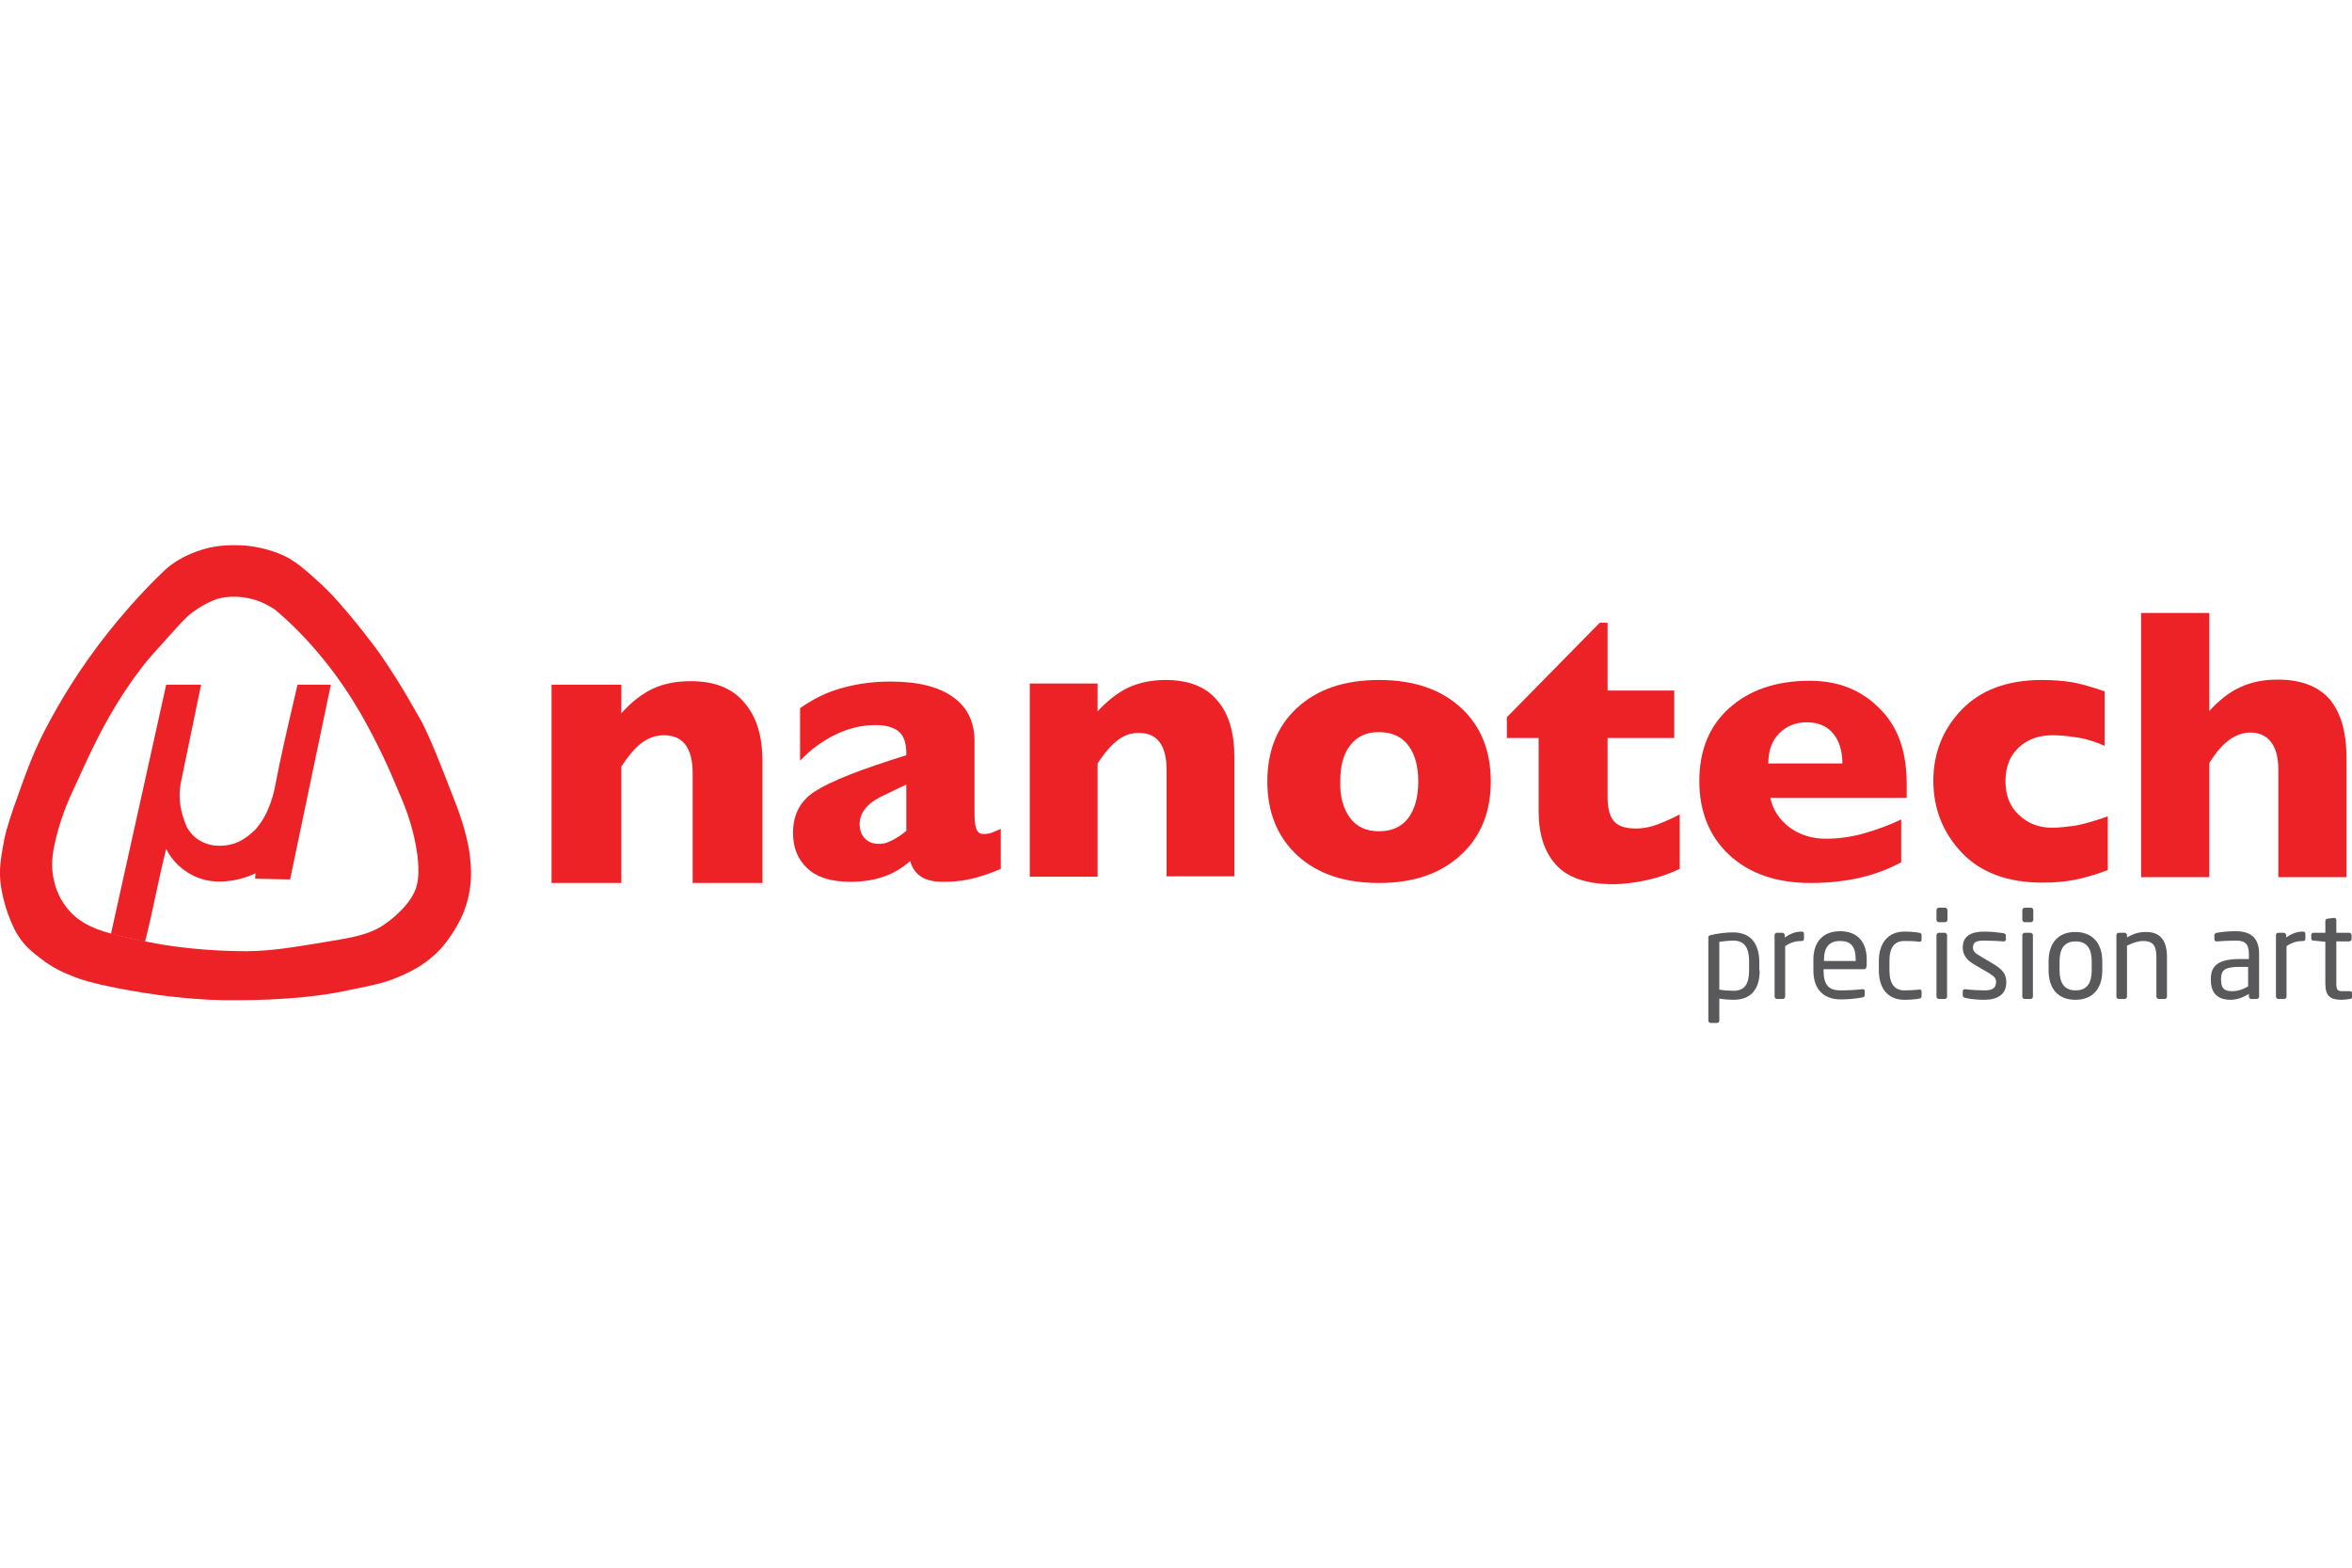 <?xml version="1.0" encoding="utf-8"?>
<!-- Generator: Adobe Illustrator 25.4.1, SVG Export Plug-In . SVG Version: 6.00 Build 0)  -->
<svg version="1.1" id="Layer_1" xmlns="http://www.w3.org/2000/svg" xmlns:xlink="http://www.w3.org/1999/xlink" x="0px" y="0px"
	 viewBox="0 0 600 400" style="enable-background:new 0 0 600 400;" xml:space="preserve">
<style type="text/css">
	.st0{fill:#EC2227;}
	.st1{fill:#59595B;}
</style>
<g>
	<path class="st0" d="M28.3,238.3l14.1-63.6h8.9c-1.6,7.9-3.3,15.8-4.9,23.7c-0.2,0.9-0.4,1.9-0.5,3c-0.4,4.2,0.9,7.6,1.8,9.7
		c0.4,0.7,1.4,2.3,3.3,3.4c2.1,1.2,4.1,1.3,4.9,1.3c1.2,0,3.4-0.1,5.7-1.4c0.7-0.4,2-1.2,3.5-2.7c3.8-4.1,4.9-10.2,5.1-11.2
		c1.2-6.5,3.2-15.1,5.7-25.8h8.5l-10.4,49.7c-3-0.1-5.9-0.1-8.9-0.2c0-0.5,0-0.9,0.1-1.4c-1.2,0.6-3.2,1.4-5.6,1.8
		c-1.9,0.3-6.1,1-10.5-1.3c-4-2-6-5.2-6.7-6.7c-2,7.8-3.4,15.9-5.4,23.7L28.3,238.3z"/>
	<path class="st0" d="M96.7,166.5c-0.8-1.1-6.1-8.3-11.9-14.6c-0.4-0.4-2.2-2.3-4.8-4.6c-2.6-2.3-4-3.5-6.2-4.8
		c-0.5-0.3-2.7-1.5-5.8-2.3c-1-0.3-4-1.1-8-1.1c-1.8,0-5.5,0-9.8,1.6c-3.6,1.3-6.3,3-8.4,5c-4.5,4.3-9.2,9.4-14,15.4
		c-7.1,8.9-12.4,17.6-16.3,25.1c-3.5,6.8-5.2,12-8,19.8c-0.6,1.7-1.2,3.6-1.9,6c-0.3,1.3-0.6,2.4-0.6,2.7c-0.4,2.2-0.9,4.6-1,7.3
		c-0.1,3.5,0.6,6.1,1,7.8c0.5,2,1.3,4.5,2.8,7.5c2,3.9,4.9,6,6.5,7.2c3.3,2.6,6.4,3.9,8.8,4.8c1.5,0.6,4.1,1.5,11.2,2.9
		c3.3,0.6,8.4,1.6,15.5,2.3c4.7,0.5,9.9,0.8,15.5,0.7c5.5,0,10.6-0.3,15.2-0.7c6.6-0.6,11.5-1.6,13.1-2c6.1-1.2,9.2-1.9,12.9-3.6
		c2.7-1.2,6.4-3,10-6.9c0,0,3.6-3.9,5.8-9.3c0.9-2.3,1.3-4.2,1.4-5c0.7-3.5,0.5-6.7,0.1-9.9c-0.8-5.8-3.2-11.9-4.1-14.2
		c-3.7-9.5-5.5-14.2-8.1-19.4C106.7,182.8,102.9,175.4,96.7,166.5z M105.9,227.2c-1.4,3.3-4.1,5.6-5.4,6.8c-1.9,1.6-3.4,2.5-3.4,2.5
		c-3,1.7-5.7,2.5-13.2,3.7c-9.6,1.6-14.5,2.4-20.7,2.5c-6.4,0-13.8-0.4-21.9-1.7c-4.7-0.8-9-1.8-13-2.8c-5.2-1.4-9.2-3.4-12-7.6
		c-2.8-4.1-3-8.6-3-9.8c0-1.8,0.2-3.2,0.5-4.8c1.4-6.8,3.8-12.1,4.5-13.6c5-11,8-17.5,13.2-25.5c1.9-2.9,3.6-5.2,4.9-6.9
		c1.6-2.1,3.7-4.3,7.8-8.9c2.8-3.1,3.7-4,5.1-5c2.3-1.7,4.5-2.7,6.1-3.3c1.5-0.4,4.3-0.9,7.8-0.2c3.3,0.6,5.6,2.1,6.9,2.9
		c3.7,3.1,7.8,7.1,11.9,12.1c4.3,5.2,7.6,10.3,10.1,14.6c4.4,7.8,7,13.5,10.1,21c1.5,3.5,3.4,8.5,4.3,15.1
		C107,222.8,106.7,225.1,105.9,227.2z"/>
	<path class="st0" d="M194.5,194.3v31h-17.8v-27.9c0-6.5-2.4-9.8-7.3-9.8c-2,0-3.8,0.6-5.5,1.8c-1.7,1.2-3.5,3.3-5.4,6.2v29.7h-17.8
		v-50.6h17.8v7.3c2.6-2.9,5.3-5,8.1-6.3c2.8-1.3,6-1.9,9.6-1.9c6.1,0,10.6,1.8,13.6,5.4C193,182.8,194.5,187.8,194.5,194.3z"/>
	<path class="st0" d="M248.6,189.1v18.6c0,1.4,0.1,2.6,0.4,3.6c0.3,1,0.9,1.5,1.9,1.5c0.7,0,1.4-0.1,2-0.3c0.6-0.2,1.4-0.6,2.4-1
		v10.2c-3,1.3-5.6,2.1-7.8,2.6c-2.2,0.5-4.5,0.7-6.9,0.7c-2.4,0-4.2-0.4-5.6-1.3c-1.4-0.9-2.3-2.2-2.8-4c-2.2,1.9-4.6,3.3-7.1,4.1
		c-2.5,0.8-5.2,1.2-8.1,1.2c-4.9,0-8.5-1.1-11-3.4c-2.5-2.3-3.7-5.3-3.7-9.1c0-4.7,1.9-8.3,5.8-10.7c3.9-2.5,11.5-5.5,23.1-9.1v-0.5
		c0-2.8-0.7-4.6-2.1-5.7c-1.4-1-3.3-1.5-5.6-1.5c-3.6,0-7,0.8-10.3,2.4c-3.3,1.6-6.4,3.8-9.1,6.7v-13.4c3.4-2.4,7-4.2,10.9-5.2
		c3.9-1.1,8-1.6,12.2-1.6c7.1,0,12.5,1.4,16.1,4.1C246.8,180.5,248.6,184.3,248.6,189.1z M227.4,214.5c1.2-0.6,2.5-1.4,3.8-2.5
		v-11.8c-0.5,0.2-2.6,1.2-6.3,3c-3.7,1.8-5.6,4.2-5.6,7.1c0,1.6,0.5,2.8,1.4,3.7c0.9,0.9,2,1.3,3.4,1.3
		C225.1,215.4,226.2,215.1,227.4,214.5z"/>
	<path class="st0" d="M314.9,193.4v30.2h-17.3v-27.1c0-6.4-2.4-9.5-7.1-9.5c-1.9,0-3.7,0.6-5.3,1.8c-1.6,1.2-3.4,3.2-5.2,6v28.9
		h-17.3v-49.3H280v7.1c2.6-2.8,5.2-4.8,7.9-6.1c2.7-1.2,5.8-1.9,9.4-1.9c5.9,0,10.3,1.7,13.2,5.2C313.5,182.1,314.9,187,314.9,193.4
		z"/>
	<path class="st0" d="M372.5,218.3c-5.2,4.7-12.1,7-20.7,7c-8.7,0-15.7-2.3-20.8-7c-5.1-4.7-7.7-11-7.7-18.9
		c0-7.8,2.5-14.1,7.6-18.8c5.1-4.7,12-7.1,20.9-7.1c8.9,0,15.8,2.4,20.9,7.1c5.1,4.7,7.6,11,7.6,18.8
		C380.3,207.3,377.7,213.6,372.5,218.3z M344.4,208.7c1.7,2.3,4.2,3.4,7.4,3.4c3.2,0,5.7-1.1,7.4-3.3c1.7-2.2,2.6-5.4,2.6-9.4
		c0-4-0.9-7.1-2.6-9.3c-1.7-2.2-4.2-3.3-7.5-3.3c-3.1,0-5.5,1.1-7.2,3.3c-1.8,2.2-2.6,5.3-2.6,9.4
		C341.8,203.3,342.7,206.4,344.4,208.7z"/>
	<path class="st0" d="M408.1,158.9h2v17.3h17v12.1h-17v15.2c0,2.6,0.5,4.6,1.5,5.9c1,1.3,2.9,2,5.7,2c2,0,3.8-0.4,5.7-1.1
		c1.8-0.7,3.6-1.5,5.5-2.5v13.9c-2.3,1.1-5,2.1-8.1,2.8c-3.1,0.7-6.1,1.1-8.9,1.1c-6.8,0-11.7-1.7-14.6-5c-3-3.3-4.4-7.9-4.4-13.7
		v-18.6h-8.1V183L408.1,158.9z"/>
	<path class="st0" d="M486.4,200v3.6h-34.8c0.7,3.1,2.3,5.5,4.9,7.5c2.6,1.9,5.7,2.9,9.1,2.9c3.2,0,6.5-0.4,9.7-1.3
		c3.2-0.9,6.5-2.1,9.7-3.6v10.9c-3.1,1.7-6.5,3-10.3,3.9s-8.1,1.4-12.8,1.4c-8.7,0-15.6-2.4-20.7-7.1c-5.1-4.7-7.7-11.1-7.7-18.9
		c0-7.8,2.5-14,7.6-18.6c5.1-4.6,11.9-7,20.6-7c7.3,0,13.2,2.4,17.8,7.1C484.2,185.4,486.4,191.8,486.4,200z M470,194.9
		c0-3.3-0.8-5.9-2.4-7.8c-1.6-1.9-3.9-2.8-6.7-2.8c-2.8,0-5.1,0.9-7,2.8c-1.9,1.9-2.8,4.5-2.8,7.7H470z"/>
	<path class="st0" d="M536.9,176.4v13.9c-2.5-1.1-5-1.9-7.5-2.2c-2.5-0.4-4.4-0.5-5.9-0.5c-3.5,0-6.4,1.1-8.6,3.2
		c-2.2,2.1-3.3,4.9-3.3,8.5c0,3.6,1.1,6.5,3.4,8.6c2.3,2.2,5.1,3.3,8.5,3.3c1.5,0,3.4-0.2,5.7-0.5c2.3-0.4,5.1-1.2,8.5-2.4V222
		c-3.2,1.2-6,2-8.5,2.5c-2.5,0.5-5.2,0.7-8.2,0.7c-8.9,0-15.8-2.6-20.6-7.7c-4.8-5.1-7.2-11.2-7.2-18.3c0-7,2.4-13.1,7.2-18.1
		c4.8-5,11.6-7.6,20.5-7.6c2.8,0,5.4,0.2,7.9,0.6C531.3,174.6,534,175.4,536.9,176.4z"/>
	<path class="st0" d="M598.6,193.5v30.3h-17.4v-27.5c0-3-0.6-5.3-1.8-6.9c-1.2-1.6-3-2.5-5.3-2.5c-1.8,0-3.6,0.6-5.3,1.8
		c-1.7,1.2-3.5,3.2-5.2,6v29.1h-17.4v-67.4h17.4v25c2.6-2.8,5.2-4.9,8-6.1c2.8-1.3,5.9-1.9,9.4-1.9c5.8,0,10.2,1.6,13.2,4.9
		C597.1,181.7,598.6,186.7,598.6,193.5z"/>
	<g>
		<path class="st1" d="M448.9,247.6c0,4.8-2.2,7.5-6.7,7.5c-1,0-2.4-0.1-3.6-0.3v5.6c0,0.3-0.2,0.6-0.6,0.6h-1.6
			c-0.3,0-0.6-0.2-0.6-0.6v-21.1c0-0.4,0.1-0.6,0.6-0.7c1.6-0.4,3.8-0.7,5.7-0.7c4.6,0,6.7,3,6.7,7.6V247.6z M446.2,245.3
			c0-3.2-1-5.3-4-5.3c-1.3,0-2.7,0.2-3.6,0.3v12.2c1,0.2,2.6,0.3,3.6,0.3c3,0,4-1.9,4-5.3V245.3z"/>
		<path class="st1" d="M460.2,239.6c0,0.3-0.2,0.5-0.6,0.5c-1.4,0-2.7,0.3-4.2,1.3v12.9c0,0.3-0.3,0.6-0.6,0.6h-1.5
			c-0.3,0-0.6-0.3-0.6-0.6v-15.7c0-0.3,0.2-0.6,0.6-0.6h1.4c0.3,0,0.6,0.3,0.6,0.6v0.6c1.6-1.1,2.9-1.5,4.3-1.5
			c0.4,0,0.6,0.2,0.6,0.6V239.6z"/>
		<path class="st1" d="M476.1,246.6c0,0.5-0.2,0.7-0.6,0.7h-10.3v0.4c0,3.7,1.4,5,4.3,5c1.8,0,4-0.1,5.5-0.3h0.2
			c0.2,0,0.5,0.1,0.5,0.4v1c0,0.4-0.1,0.6-0.6,0.7c-1.8,0.3-3.4,0.5-5.5,0.5c-3.5,0-7-1.7-7-7.4v-2.8c0-4.4,2.4-7.2,6.8-7.2
			c4.5,0,6.8,2.8,6.8,7.2V246.6z M473.4,244.9c0-3.5-1.3-4.8-4-4.8c-2.7,0-4.1,1.5-4.1,4.8v0.3h8.1V244.9z"/>
		<path class="st1" d="M490.2,254.1c0,0.4-0.1,0.6-0.6,0.7c-1,0.2-2.4,0.3-3.8,0.3c-4.2,0-6.5-2.9-6.5-7.5v-2.4
			c0-4.5,2.3-7.5,6.5-7.5c1.4,0,2.8,0.1,3.8,0.3c0.5,0.1,0.6,0.2,0.6,0.7v1.1c0,0.3-0.2,0.5-0.5,0.5h-0.1c-1.4-0.2-2.3-0.2-3.8-0.2
			c-2.5,0-3.8,1.6-3.8,5.1v2.4c0,3.5,1.4,5.1,3.8,5.1c1.5,0,2.5-0.1,3.8-0.2h0.1c0.3,0,0.5,0.1,0.5,0.5V254.1z"/>
		<path class="st1" d="M496.8,234.7c0,0.3-0.3,0.6-0.6,0.6h-1.6c-0.3,0-0.6-0.3-0.6-0.6v-2.5c0-0.3,0.3-0.6,0.6-0.6h1.6
			c0.3,0,0.6,0.3,0.6,0.6V234.7z M496.7,254.3c0,0.3-0.3,0.6-0.6,0.6h-1.5c-0.3,0-0.6-0.3-0.6-0.6v-15.7c0-0.3,0.3-0.6,0.6-0.6h1.5
			c0.3,0,0.6,0.3,0.6,0.6V254.3z"/>
		<path class="st1" d="M506.2,255.1c-1.1,0-3.3-0.1-4.9-0.5c-0.4-0.1-0.6-0.3-0.6-0.6v-1.1c0-0.3,0.2-0.5,0.6-0.5h0.1
			c1.4,0.2,3.7,0.3,4.8,0.3c2,0,3-0.5,3-2.2c0-1-0.6-1.5-2.3-2.5l-3.1-1.8c-1.9-1.1-3.1-2.4-3.1-4.4c0-3.2,2.4-4.1,5.6-4.1
			c1.7,0,3.3,0.2,4.8,0.4c0.4,0.1,0.6,0.3,0.6,0.6v1c0,0.3-0.2,0.5-0.5,0.5H511c-1.1-0.1-3-0.2-4.8-0.2c-1.7,0-2.9,0.2-2.9,1.8
			c0,1,0.7,1.5,2.1,2.3l3,1.8c2.6,1.5,3.4,2.8,3.4,4.6C511.9,253.7,509.6,255.1,506.2,255.1z"/>
		<path class="st1" d="M518.7,234.7c0,0.3-0.3,0.6-0.6,0.6h-1.6c-0.3,0-0.6-0.3-0.6-0.6v-2.5c0-0.3,0.3-0.6,0.6-0.6h1.6
			c0.3,0,0.6,0.3,0.6,0.6V234.7z M518.6,254.3c0,0.3-0.3,0.6-0.6,0.6h-1.5c-0.3,0-0.6-0.3-0.6-0.6v-15.7c0-0.3,0.3-0.6,0.6-0.6h1.5
			c0.3,0,0.6,0.3,0.6,0.6V254.3z"/>
		<path class="st1" d="M536.3,247.6c0,4.5-2.3,7.5-6.9,7.5c-4.5,0-6.8-3-6.8-7.5v-2.3c0-4.5,2.3-7.5,6.8-7.5c4.5,0,6.9,3,6.9,7.5
			V247.6z M533.6,245.3c0-3.2-1.2-5.1-4.1-5.1c-2.9,0-4.1,1.9-4.1,5.1v2.3c0,3.2,1.2,5.1,4.1,5.1c2.9,0,4.1-1.9,4.1-5.1V245.3z"/>
		<path class="st1" d="M552.8,254.3c0,0.3-0.3,0.6-0.6,0.6h-1.5c-0.3,0-0.6-0.3-0.6-0.6v-10.1c0-3.1-1-4.1-3.4-4.1
			c-1.3,0-2.7,0.5-4.1,1.2v13c0,0.3-0.3,0.6-0.6,0.6h-1.5c-0.3,0-0.6-0.3-0.6-0.6v-15.7c0-0.3,0.2-0.6,0.6-0.6h1.5
			c0.3,0,0.6,0.3,0.6,0.6v0.6c1.7-1,3-1.4,4.9-1.4c3.7,0,5.3,2.3,5.3,6.4V254.3z"/>
		<path class="st1" d="M576.3,254.3c0,0.3-0.3,0.6-0.6,0.6h-1.4c-0.3,0-0.6-0.3-0.6-0.6v-0.7c-1.5,0.9-3,1.5-4.7,1.5
			c-2.6,0-5-1.1-5-5v-0.4c0-3.3,1.9-5,7.4-5h2.3v-1.2c0-2.6-0.9-3.5-3.3-3.5c-2,0-3.5,0.1-4.7,0.2h-0.2c-0.3,0-0.6-0.1-0.6-0.5v-1.1
			c0-0.3,0.2-0.5,0.6-0.6c1.3-0.2,2.7-0.4,4.8-0.4c4.3,0,6,2.1,6,5.8V254.3z M573.6,246.7h-2.3c-3.7,0-4.7,0.8-4.7,3v0.4
			c0,2.2,1,2.8,2.8,2.8c1.4,0,2.7-0.4,4.1-1.2V246.7z"/>
		<path class="st1" d="M588.1,239.6c0,0.3-0.2,0.5-0.6,0.5c-1.4,0-2.7,0.3-4.2,1.3v12.9c0,0.3-0.3,0.6-0.6,0.6h-1.5
			c-0.3,0-0.6-0.3-0.6-0.6v-15.7c0-0.3,0.2-0.6,0.6-0.6h1.4c0.3,0,0.6,0.3,0.6,0.6v0.6c1.6-1.1,2.9-1.5,4.3-1.5
			c0.4,0,0.6,0.2,0.6,0.6V239.6z"/>
		<path class="st1" d="M600,254.4c0,0.3-0.2,0.5-0.6,0.5c-0.6,0.1-1.4,0.2-2,0.2c-2.8,0-4.2-0.8-4.2-4.1v-10.7l-3-0.3
			c-0.4,0-0.6-0.2-0.6-0.6v-0.8c0-0.4,0.2-0.6,0.6-0.6h3v-3c0-0.3,0.2-0.6,0.6-0.6l1.6-0.2h0.1c0.2,0,0.5,0.2,0.5,0.5v3.3h3.3
			c0.3,0,0.6,0.3,0.6,0.6v1c0,0.3-0.3,0.6-0.6,0.6H596V251c0,1.7,0.4,1.9,1.7,1.9h1.7c0.4,0,0.6,0.2,0.6,0.4V254.4z"/>
	</g>
</g>
</svg>
